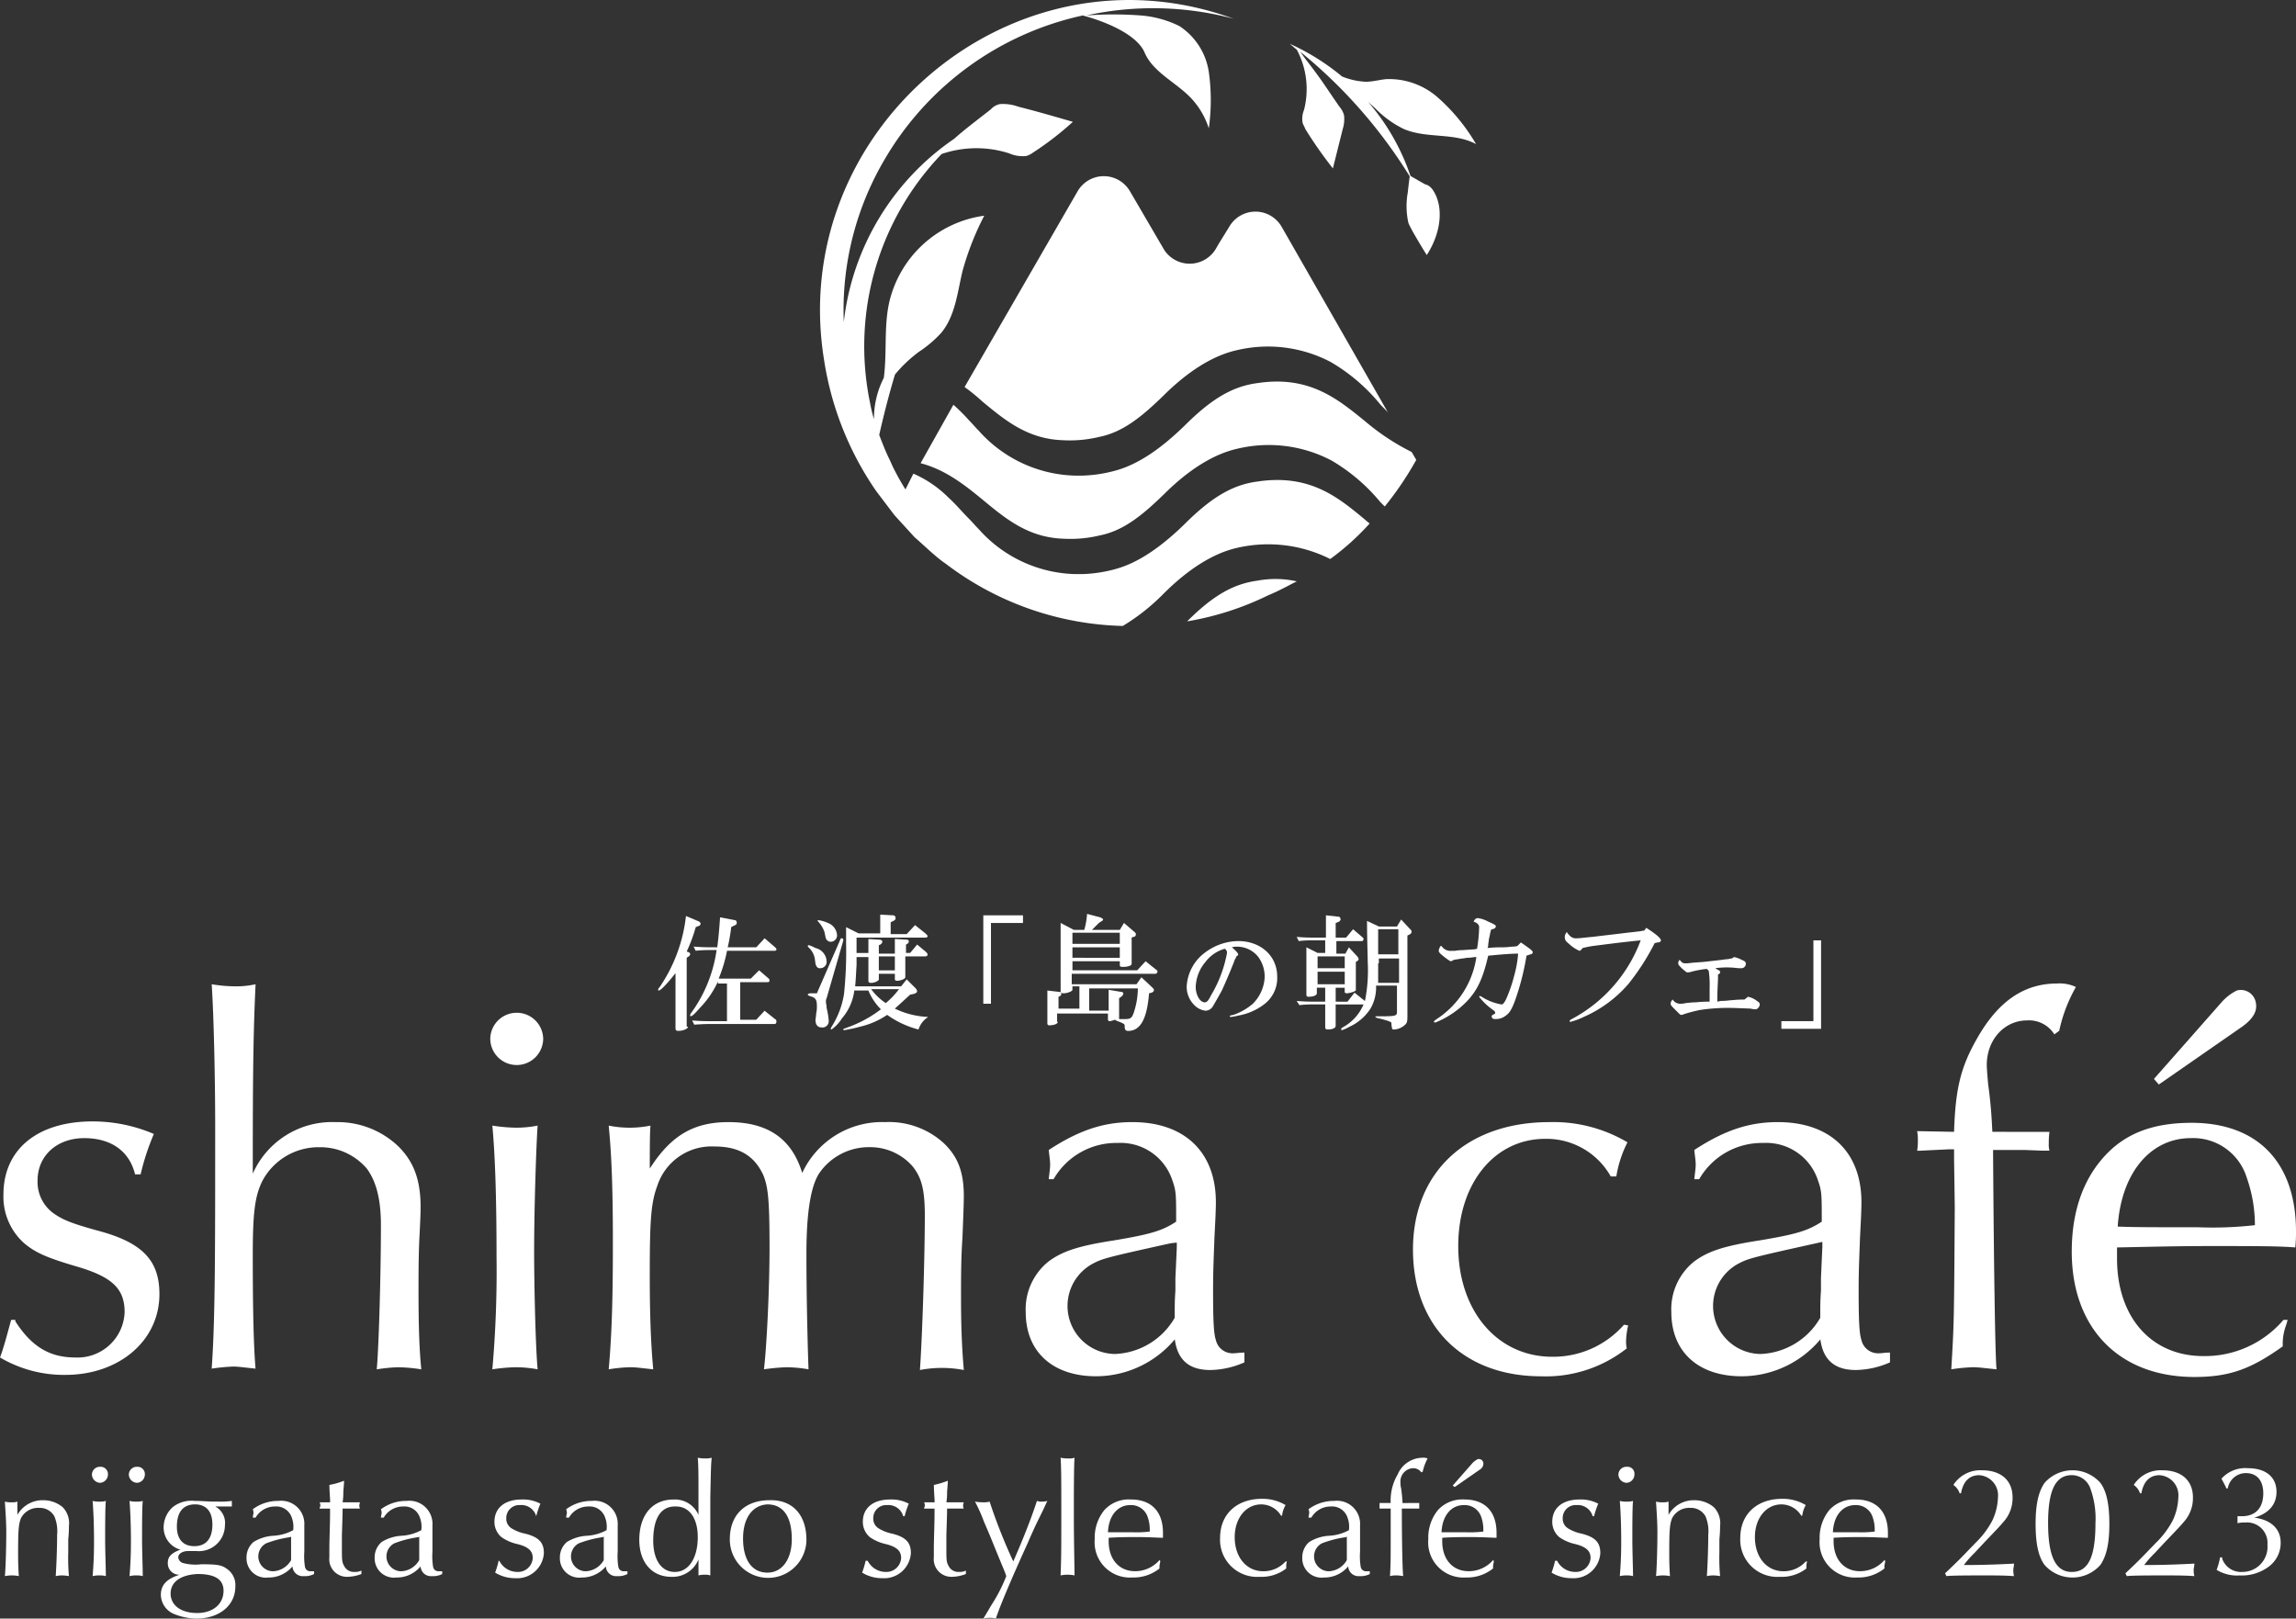 <svg xmlns="http://www.w3.org/2000/svg" width="280" height="197.407" viewBox="0 0 280 197.407"><rect x="0" y="0" width="280" height="197.407" fill="#333333" stroke="none"/><g transform="translate(-820 -325)"><g transform="translate(748.092 436.462)"><g transform="translate(71.908 8.493)"><path d="M142.868,71.274c1.953,3.057,4.161,4.416,7.3,4.416a5.744,5.744,0,0,0,6.03-5.52c0-2.887-1.529-4.331-5.945-5.605-3.737-1.1-4.926-1.7-6.2-2.718a7.586,7.586,0,0,1-2.633-6.03c0-5.52,4.161-8.917,10.871-8.917a18.975,18.975,0,0,1,7.473,1.529,29.24,29.24,0,0,0-1.614,4.926h-.679c-.679-2.8-2.887-4.416-6.2-4.416s-5.69,2.123-5.69,5.18a4.718,4.718,0,0,0,1.953,3.992c1.1.764,2.038,1.189,5.435,2.123,5.435,1.444,7.473,3.652,7.473,7.728,0,5.69-4.926,9.851-11.465,9.851A15.332,15.332,0,0,1,141,75.69c.425-1.1.849-2.718,1.359-4.586h.51Z" transform="translate(-141 -30.085)" fill="#fff"/><path d="M171.825,44.61c0-5.945-.17-13.588-.425-17.41a17.562,17.562,0,0,0,2.972.255,10.744,10.744,0,0,0,2.378-.255c-.255,5.435-.34,10.106-.34,21.741V50.3a10.57,10.57,0,0,1,10.106-6.284,10.717,10.717,0,0,1,7.389,2.718c2.038,1.868,2.972,4.161,2.972,7.643,0,.934-.085,2.548-.17,4.246-.085,2.123-.085,4.246-.085,5.945,0,4.076.085,7.134.34,9.6a18.949,18.949,0,0,0-2.887-.255,20.679,20.679,0,0,0-2.548.255c.255-2.633.51-11.8.51-17.58,0-3.227-.594-5.35-1.7-6.879a7.449,7.449,0,0,0-5.775-2.633,7.766,7.766,0,0,0-6.964,4.076c-.934,1.868-1.189,3.907-1.189,9.087,0,5.945.085,10.955.34,13.843-1.614-.17-2.123-.255-2.718-.255a23.267,23.267,0,0,0-2.633.255c.34-4.756.425-10.7.425-23.609Z" transform="translate(-145.583 -27.115)" fill="#fff"/><path d="M217.854,34.442a3.227,3.227,0,1,1-6.454,0,3.228,3.228,0,0,1,6.454,0Zm-3.227,10.87a13.629,13.629,0,0,0,2.548-.255c-.17,2.463-.425,10.106-.425,15.372,0,4.076.17,11.55.425,14.352a15.258,15.258,0,0,0-2.633-.255,22.125,22.125,0,0,0-2.887.255,137,137,0,0,0,.51-13.758c0-7.134-.17-12.314-.51-15.966A20.053,20.053,0,0,0,214.627,45.312Z" transform="translate(-151.612 -27.732)" fill="#fff"/><path d="M233.241,52.945C235.874,48.7,238.676,47,243.007,47c4.841,0,7.728,2.038,9,6.2A10.732,10.732,0,0,1,262.116,47a9.915,9.915,0,0,1,7.134,2.548c1.7,1.614,2.463,3.482,2.463,6.454,0,1.019-.085,3.057-.17,5.18-.17,2.378-.17,4.841-.17,7.134,0,3.312.085,5.945.34,8.917a14.169,14.169,0,0,0-5.35,0c.34-5.1.595-14.352.595-18.854,0-3.227-.425-4.671-1.529-6.03a6.869,6.869,0,0,0-5.18-2.293,7.335,7.335,0,0,0-6.2,3.227c-1.019,1.614-1.529,4.841-1.529,9.766,0,5.86.17,11.8.255,14.1a16.962,16.962,0,0,0-2.633-.255,25.3,25.3,0,0,0-2.8.255c.34-2.887.679-9.851.679-14.862,0-5.775-.17-7.389-.764-8.832-1.1-2.378-2.972-3.482-5.945-3.482a6.954,6.954,0,0,0-6.964,4.756c-.764,2.038-.934,3.992-.934,10.87,0,5.435.17,8.832.425,11.55-1.614-.17-2.123-.255-2.8-.255a19.033,19.033,0,0,0-2.633.255c.425-4.671.51-9.512.51-15.541,0-6.709-.17-10.786-.51-14.183a12.774,12.774,0,0,0,2.463.255,12.588,12.588,0,0,0,2.633-.255c-.085.849-.085,3.4-.085,4.756v.764Z" transform="translate(-154.175 -30.1)" fill="#fff"/><path d="M291.1,53.964c.085-.849.17-1.274.17-1.783s-.085-.934-.17-1.783c3.652-2.378,6.624-3.4,10.191-3.4,6.369,0,10.191,3.652,10.191,9.766,0,1.1-.085,2.548-.17,4.246-.085,2.378-.17,4.076-.17,6.454,0,3.907.085,5.35.34,6.115a2.078,2.078,0,0,0,2.123,1.614c.425,0,.679-.085,1.359-.085V76.3a10.644,10.644,0,0,1-4.161.934c-2.548,0-3.991-1.189-4.331-3.737a12.542,12.542,0,0,1-9.6,4.5c-5.265,0-8.578-2.972-8.578-7.813a7.453,7.453,0,0,1,2.8-6.2c1.614-1.189,3.482-1.868,7.9-2.548,4.586-.764,5.945-1.189,7.643-2.293v-.085c0-3.4,0-3.652-.51-5.1a6.636,6.636,0,0,0-6.624-4.416,8.81,8.81,0,0,0-7.813,4.416H291.1Zm14.862,7.813c-8.068,1.783-8.323,1.868-9.6,2.548a5.858,5.858,0,0,0,2.8,10.955,8.8,8.8,0,0,0,7.3-4.416c0-1.7,0-2.038.085-3.312V66.023l.17-3.737v-.594Z" transform="translate(-163.205 -30.1)" fill="#fff"/><path d="M368.019,53.624a9,9,0,0,0-7.983-4.586c-6.2,0-10.616,5.435-10.616,13.079,0,7.9,4.756,13.5,11.465,13.5a11.467,11.467,0,0,0,8.747-3.907l.509.085a9.462,9.462,0,0,0-.255,1.953,3.9,3.9,0,0,0,.085.849A15.929,15.929,0,0,1,359.526,78c-9.512,0-15.626-6.115-15.626-15.456C343.9,53.115,350.439,47,360.546,47a17.7,17.7,0,0,1,9.512,2.463,14.1,14.1,0,0,0-1.359,4.161h-.679Z" transform="translate(-171.586 -30.1)" fill="#fff"/><path d="M383.8,53.964c.085-.849.17-1.274.17-1.783s-.085-.934-.17-1.783c3.652-2.378,6.624-3.4,10.191-3.4,6.369,0,10.191,3.652,10.191,9.766,0,1.1-.085,2.548-.17,4.246-.085,2.378-.17,4.076-.17,6.454,0,3.907.085,5.35.34,6.115a2.078,2.078,0,0,0,2.123,1.614c.425,0,.679-.085,1.359-.085V76.3a10.643,10.643,0,0,1-4.161.934c-2.548,0-3.991-1.189-4.331-3.737a12.542,12.542,0,0,1-9.6,4.5C384.312,78,381,75.025,381,70.185a7.453,7.453,0,0,1,2.8-6.2c1.614-1.189,3.482-1.868,7.9-2.548,4.586-.764,5.945-1.189,7.643-2.293v-.085c0-3.4,0-3.652-.51-5.1a6.635,6.635,0,0,0-6.624-4.416,8.811,8.811,0,0,0-7.813,4.416H383.8Zm14.862,7.813c-8.068,1.783-8.323,1.868-9.6,2.548a5.858,5.858,0,0,0,2.8,10.955,8.8,8.8,0,0,0,7.3-4.416c0-1.7,0-2.038.085-3.312V66.023l.17-3.822v-.594Z" transform="translate(-177.178 -30.1)" fill="#fff"/><path d="M432.436,45.189a9.819,9.819,0,0,0-.085,1.444,2.618,2.618,0,0,0,.085.849h-.849l-2.208-.085h-3.822c.085,13.079.255,25.393.425,26.752-1.7-.17-2.208-.255-2.888-.255a21.659,21.659,0,0,0-2.633.255c.34-5.69.34-5.775.425-19.788l-.085-5.945v-1.1h-.594l-1.784.085-1.7.085H416.3a6.933,6.933,0,0,0,.085-1.189A6.012,6.012,0,0,0,416.3,45.1l4.5.085c.17-5.18.764-7.813,2.8-11.38,2.548-4.5,5.69-6.709,9.767-6.709a4.619,4.619,0,0,1,2.293.425,18.758,18.758,0,0,0-2.038,5.35l-.594.425a3.632,3.632,0,0,0-3.312-1.7c-2.8,0-4.926,2.378-4.926,5.435,0,.425.085,1.444.17,2.378.34,2.463.425,4.076.51,5.775Z" transform="translate(-182.5 -27.1)" fill="#fff"/><path d="M464.827,71.134l-.17.594a6.6,6.6,0,0,0-.425,2.633c-3.907,2.8-6.539,3.737-10.786,3.737-9.172,0-14.947-5.945-14.947-15.287,0-4.841,1.359-8.747,3.992-11.635,2.548-2.8,5.945-4.076,10.616-4.076,8.068,0,12.739,4.841,12.739,13.248a17.871,17.871,0,0,1-.085,1.953c-2.038-.17-5.011-.17-10.361-.17-3.907,0-7.049.085-11.38.17v1.359c0,7.134,4.161,11.89,10.531,11.89a12.6,12.6,0,0,0,9.767-4.416Zm-5.011-17.41a6.826,6.826,0,0,0-6.794-4.756c-4.926,0-8.492,4.246-8.917,10.786,1.868.085,4.841.085,9.766.085a46.271,46.271,0,0,0,6.964-.255A17.333,17.333,0,0,0,459.816,53.724Z" transform="translate(-185.846 -30.115)" fill="#fff"/><g transform="translate(262.675 0.761)"><path d="M450.3,38.87l8.238-9.342a6.141,6.141,0,0,1,1.869-1.444,1.846,1.846,0,0,1,2.293,1.359c.255,1.019-.17,1.953-1.529,2.972l-10.276,7.134Z" transform="translate(-450.3 -27.996)" fill="#fff"/></g></g><g transform="translate(152.163)"><path d="M239.152,30.9c0,.255-.595.51-1.189.51-.255,0-.34-.085-.34-.34V24.364c-.849,1.1-1.783,2.123-2.038,2.123a.083.083,0,0,1-.085-.085c0-.085,0-.085.255-.425A19.106,19.106,0,0,0,238.9,17.4l1.613.679c.085.085.17.17.17.255s-.085.255-.17.255l-.425.17a18.67,18.67,0,0,1-1.1,2.972l.255.085c.085.085.17.085.17.255,0,.085-.085.17-.17.255l-.255.17V30.9Zm3.652-5.52a11.382,11.382,0,0,1-2.123,3.142c-.679.764-1.019,1.1-1.189,1.1a.083.083,0,0,1-.085-.085c0-.085,0-.085.085-.255a17.109,17.109,0,0,0,3.142-7.728h-.764a14.457,14.457,0,0,0-1.784.085l-.255-.51c1.1.085,1.529.085,2.038.085h.849c.17-1.359.255-2.378.34-3.652l1.784.34c.17,0,.255.17.255.34,0,.085-.085.255-.17.255l-.51.255a21.512,21.512,0,0,1-.425,2.463h3.482l1.019-1.1,1.274,1.1c.085.085.17.17.17.255a.183.183,0,0,1-.17.17h-5.86a17.784,17.784,0,0,1-1.019,3.4H246.8l1.019-1.019L249,25.043a.312.312,0,0,1,.085.255.183.183,0,0,1-.17.17h-3.4v4.586h1.953l1.019-1.1,1.274,1.019c.17.085.17.17.17.34,0,.085-.085.255-.17.255h-7.473c-.679,0-1.189,0-2.378.085l-.255-.51c1.189.085,1.614.085,2.633.085h1.614V25.638h-1.1Z" transform="translate(-235.5 -17.145)" fill="#fff"/><path d="M257.934,21.276a1.746,1.746,0,0,1,1.359,1.614.784.784,0,0,1-.764.849.466.466,0,0,1-.51-.34c-.085-.085-.085-.255-.17-.849a2.458,2.458,0,0,0-.764-1.359c-.085-.085-.085-.085-.085-.17s.085-.085.17-.085A5.355,5.355,0,0,1,257.934,21.276Zm3.057-1.1c0-.085.085-.085.17-.085a.183.183,0,0,1,.17.17v.085l-2.038,7.049a.925.925,0,0,0-.085.425c0,.17.085.425.085.764a8.931,8.931,0,0,1,.255,1.529.762.762,0,0,1-.849.849c-.51,0-.764-.34-.764-.934,0-.085.085-.51.085-.764a3.8,3.8,0,0,0,.085-.934c0-.764-.17-1.019-.849-1.189-.17-.085-.255-.085-.255-.17s.085-.17.34-.17h.764Zm-1.529-1.953a1.706,1.706,0,0,1,1.1,1.444.784.784,0,0,1-.764.849.649.649,0,0,1-.424-.17c-.17-.17-.17-.17-.34-1.019a3.619,3.619,0,0,0-.764-1.274l-.085-.085c0-.085.085-.085.17-.085A4.923,4.923,0,0,1,259.463,18.219Zm3.227,8.068a6.4,6.4,0,0,1-1.529,3.567,4.744,4.744,0,0,1-1.274,1.359.083.083,0,0,1-.085-.085c0-.085,0-.085.255-.51a10.467,10.467,0,0,0,1.359-3.737,49.733,49.733,0,0,0,.255-6.115V18.729l1.529.764h2.633V17.2l1.529.085a.311.311,0,0,1,.34.34c0,.17-.085.255-.255.34l-.34.17v1.444h1.953l1.019-1.1,1.274,1.019c.17.17.255.255.255.34s-.085.17-.34.17h-8.323v1.868h1.444v-1.7l1.359.085c.17,0,.34.085.34.255a.455.455,0,0,1-.255.34l-.17.085v1.019h1.953V20.172l1.444.085a.225.225,0,0,1,.255.255c0,.085-.085.17-.17.255l-.17.085v1.019h.51l.849-1.019,1.019.849c.17.17.255.255.255.34,0,.17-.085.255-.34.255H268.89v2.548c0,.17-.51.425-1.019.425-.17,0-.255-.085-.255-.17v-.679h-1.953V25.1c0,.17-.509.425-.934.425-.255,0-.34-.085-.34-.255V22.38h-1.444v.934c-.085,1.444-.085,1.7-.17,2.633h5.605l.679-.849,1.1,1.1a.644.644,0,0,1,.17.34c0,.17-.17.255-.425.34l-.425.085c-.934.849-1.1,1.019-1.868,1.7a10.3,10.3,0,0,0,4.076,1.019,2.813,2.813,0,0,0-1.189,1.529,11.449,11.449,0,0,1-3.822-1.783,9.8,9.8,0,0,1-3.312,1.444,17.086,17.086,0,0,1-1.953.425.083.083,0,0,1-.085-.085c0-.085.085-.085.51-.255a14.747,14.747,0,0,0,4.076-2.208,7.157,7.157,0,0,1-1.529-2.293h-1.7Zm2.038,0a6.821,6.821,0,0,0,1.783,1.7,10.1,10.1,0,0,0,1.613-1.7Zm2.887-2.293V22.3h-1.953v1.7Z" transform="translate(-238.741 -17.115)" fill="#fff"/><path d="M282.2,28.086V17.3h4.841v.934h-3.907v9.851Z" transform="translate(-242.54 -17.13)" fill="#fff"/><path d="M292.674,30.263c0,.255-.51.425-1.019.425a.225.225,0,0,1-.255-.255V26.442l1.444.17a.225.225,0,0,1,.255.255c0,.085-.085.255-.17.255l-.17.085V28.65h2.548V25.932h-.849v.425c0,.17-.594.425-1.1.425-.255,0-.34-.085-.34-.255V18.2l1.614.849H295.9a9.132,9.132,0,0,0,.34-1.953l1.614.425c.17.085.34.17.34.255s-.085.17-.255.255l-.255.17-.849.849h3.4l.51-.849,1.274,1.1a.339.339,0,0,1,.17.34.271.271,0,0,1-.255.255l-.255.085V23.13c0,.17-.085.255-.34.34a2.618,2.618,0,0,1-.849.085c-.17,0-.255-.085-.255-.17v-.51h-5.775v1.1h7.9l1.019-1.1,1.274,1.019c.17.085.17.17.17.255a.271.271,0,0,1-.255.255H294.372v1.274h7.9l.594-.849,1.274,1.189c.17.17.255.255.255.34,0,.17-.085.255-.255.34l-.34.085c-.255,3.227-1.1,4.586-2.548,4.586-.34,0-.425-.17-.425-.594a.372.372,0,0,0-.085-.255l-.34-.17c-.17-.085-.255-.085-.425-.17-.085,0-.17-.085-.34-.17a3.465,3.465,0,0,1-.595.17c-.17,0-.255-.085-.255-.17v-.764h-6.2v1.019Zm7.558-9.512V19.393h-5.775v1.359Zm0,1.7V21.176h-5.775V22.45Zm-1.359,6.284V26.357l1.529.255a.225.225,0,0,1,.255.255c0,.085-.085.17-.255.34l-.255.17v2.548h.764c.679,0,.849-.17,1.1-1.019a9.57,9.57,0,0,0,.425-2.718H296.5V28.9h2.378Z" transform="translate(-243.927 -17.1)" fill="#fff"/><path d="M317.685,22.614a.263.263,0,0,1-.085.17c-.17.085-.17.17-.17.17,0,.085-.085.17-.17.34-.17.51-1.019,2.548-1.529,3.652-.255.51-.849,1.529-1.1,1.953a1.078,1.078,0,0,1-.934.594,2.278,2.278,0,0,1-1.359-.679,3.136,3.136,0,0,1-.934-2.293,5.517,5.517,0,0,1,2.293-4.161A6.854,6.854,0,0,1,317.685,21c2.718,0,4.756,1.783,4.756,4.331a4,4,0,0,1-1.614,3.4,7.25,7.25,0,0,1-3.142,1.359,5.545,5.545,0,0,1-.934.17.083.083,0,0,1-.085-.085c0-.085,0-.085.425-.17a7.254,7.254,0,0,0,2.378-1.359,4.9,4.9,0,0,0,1.444-3.227,4.045,4.045,0,0,0-.764-2.463,3.3,3.3,0,0,0-2.633-1.274,1.658,1.658,0,0,0-.594.085C317.515,22.274,317.685,22.529,317.685,22.614Zm-3.992.934a4.957,4.957,0,0,0-1.189,3.057c0,.934.509,1.868,1.1,1.868.255,0,.425-.17.764-.849a15.423,15.423,0,0,0,1.953-5.18c0-.17,0-.255-.255-.51A4.45,4.45,0,0,0,313.693,23.548Z" transform="translate(-246.941 -17.688)" fill="#fff"/><path d="M327.2,19.933a20.158,20.158,0,0,0,2.038.085h1.529V17.3l1.529.17c.17,0,.255.17.255.34,0,.085-.085.17-.17.255l-.425.17v1.783h1.274L334.079,19l1.189,1.019c.085.085.085.085.085.17s-.085.255-.17.255h-3.142v1.529h1.1l.425-.764,1.019,1.1a.645.645,0,0,1,.17.34.3.3,0,0,1-.085.17l-.255.17v3.4c0,.085-.085.17-.34.255a3.152,3.152,0,0,1-.764.17c-.17,0-.255-.085-.255-.17v-.51h-1.1v1.7H333.4l.849-1.1,1.274,1.019a18.872,18.872,0,0,0,.34-4.756c0-.764-.085-2.972-.085-5.011l1.444.679h2.208l.509-.849,1.189,1.274a.312.312,0,0,1,.085.255c0,.085-.085.17-.17.255l-.34.17V29.7c0,.679-.085.849-.595,1.189a2.08,2.08,0,0,1-1.019.34c-.255,0-.255,0-.34-.679v-.17a1.942,1.942,0,0,0-.595-.255c-.255-.085-.594-.17-.594-.17l-.34-.085a.312.312,0,0,1-.255-.085.3.3,0,0,1-.17-.085c0-.085,0-.085.594-.085h.34c1.529,0,1.7-.085,1.7-.51V25.877h-2.548a5.138,5.138,0,0,1-.679,2.8,6.029,6.029,0,0,1-2.548,2.208,5.449,5.449,0,0,1-.934.425c-.085,0-.085-.085-.085-.17s.085-.085.17-.17a5.665,5.665,0,0,0,2.548-2.8h-3.4V30.8c0,.255-.425.425-.934.425-.255,0-.34-.085-.34-.255v-2.8h-1.444a13.211,13.211,0,0,0-1.7.085l-.34-.51c1.1.085,1.529.085,2.038.085h1.444v-1.7h-1.019v.679c0,.255-.425.425-1.019.425a.225.225,0,0,1-.255-.255V21.207l1.359.679h.934V20.357h-1.529a12.571,12.571,0,0,0-1.7.085Zm5.86,3.822V22.311h-3.312v1.444Zm0,1.953V24.179h-3.312v1.529Zm4.076-2.548v2.378h2.548V22.565h-2.463v.594Zm0-1.1H339.6V19h-2.463Z" transform="translate(-249.323 -17.13)" fill="#fff"/><path d="M354.374,29.335c0-.17,0-.255-.255-.425a7.855,7.855,0,0,1-1.7-1.614.083.083,0,0,1,.085-.085c.085,0,.085,0,.51.255a6.471,6.471,0,0,0,2.123.764c.17,0,.255-.085.51-.51a17.371,17.371,0,0,0,1.019-2.887,13.834,13.834,0,0,0,.51-2.8c-.764,0-1.953.085-3.652.255-.764,3.312-1.614,4.841-3.567,6.454a11.144,11.144,0,0,1-2.887,1.7.3.3,0,0,1-.17-.085c0-.085.085-.17.595-.51a10.863,10.863,0,0,0,4.586-7.389h-.255a5.615,5.615,0,0,1-.934.085c-.34.085-.679.085-1.019.17a3,3,0,0,0-.51.085.263.263,0,0,0-.17.085.3.3,0,0,0-.17.085c-.085,0-.17,0-.934-.594-.425-.34-.595-.51-.595-.679,0-.085,0-.085.085-.34.085-.17.085-.255.255-.255a1.285,1.285,0,0,0,1.189.594h.425a5.616,5.616,0,0,1,.934-.085l1.189-.085a1.913,1.913,0,0,0,.595-.085,17.936,17.936,0,0,0,.255-2.633c0-.255-.17-.51-.679-.679.17-.34.34-.425.51-.425a3.641,3.641,0,0,1,1.274.425c.764.34.934.425.934.594,0,.085-.085.17-.17.255l-.255.085c-.085,0-.085,0-.17.085-.17.679-.17.849-.255,1.1,0,.255-.085.51-.085.764a.847.847,0,0,1-.085.34,14.455,14.455,0,0,1,1.783-.085c.679,0,1.1-.085,1.274-.085a1.913,1.913,0,0,0,.594-.085l.425-.425c1.1.764,1.444,1.019,1.444,1.189a.271.271,0,0,1-.255.255l-.51.17a30.7,30.7,0,0,1-1.444,5.605c-.425,1.1-.679,1.444-1.189,1.783a1.868,1.868,0,0,1-1.1.34c-.425,0-.51-.085-.51-.425Z" transform="translate(-252.293 -17.19)" fill="#fff"/><path d="M376.656,20.968a28.306,28.306,0,0,1-3.227,5.011,15.336,15.336,0,0,1-5.435,3.992,7.975,7.975,0,0,1-1.614.594c-.085,0-.085,0-.085-.085s.085-.17.255-.255a17.955,17.955,0,0,0,8.408-9.6c-2.548.255-3.737.425-5.775.679a10.892,10.892,0,0,0-1.274.255.083.083,0,0,0-.085.085l-.17.17c-.085.085-.085.085-.17.085a4.469,4.469,0,0,1-1.274-.849c-.425-.34-.51-.51-.51-.849a.917.917,0,0,1,.255-.594.89.89,0,0,0,.255.34,1.06,1.06,0,0,0,1.019.425c.34,0,.849-.085,1.868-.17,1.359-.17,2.888-.34,4.247-.51.849-.085,1.444-.17,1.529-.17a3,3,0,0,1,.51-.085l.255-.34q1.783,1.147,1.783,1.529c0,.17-.17.255-.425.255Z" transform="translate(-255.127 -17.401)" fill="#fff"/><path d="M387.015,28.65a9.6,9.6,0,0,0,1.189-.085c.255,0,.679-.085,1.7-.085l.424-.34a2.631,2.631,0,0,1,1.1.51c.255.17.34.255.34.425,0,.255-.255.594-.509.594a2.241,2.241,0,0,1-.595-.085c-.085,0-2.038-.085-2.463-.085a22.72,22.72,0,0,0-3.737.255,19.027,19.027,0,0,0-1.953.51.642.642,0,0,1-.34.085c-.085,0-.17-.085-.425-.34l-.425-.425c-.255-.255-.425-.425-.425-.594a.734.734,0,0,1,.255-.51,1.065,1.065,0,0,0,.934.51,2.389,2.389,0,0,0,.679-.085c.17,0,.594-.085,1.189-.085a15.417,15.417,0,0,1,1.7-.085v-1.7a11.45,11.45,0,0,0-.085-1.868c0-.255-.085-.255-.255-.425a12.182,12.182,0,0,0-1.868.34,1.494,1.494,0,0,1-.51.085c-.085,0-.085,0-.595-.425-.509-.51-.509-.51-.509-.679a.5.5,0,0,1,.17-.425c.34.425.425.425.849.425.085,0,.085,0,.849-.085l1.189-.085,1.529-.17c.764-.085,1.274-.17,1.444-.17.085,0,.34-.085.51-.085l.255-.17a3.043,3.043,0,0,1,.934.34c.425.17.51.255.51.51a.548.548,0,0,1-.51.51h-.255c-.255,0-.764-.085-1.1-.085a10.378,10.378,0,0,0-1.868.085l.425.255c.085,0,.17.085.17.255a.3.3,0,0,1-.085.17l-.17.085v.51c-.085,1.783-.085,1.868-.085,2.8Z" transform="translate(-257.418 -18.035)" fill="#fff"/><path d="M401.641,20.9V31.686H396.8v-.934h3.907V20.9Z" transform="translate(-259.815 -17.673)" fill="#fff"/></g><g transform="translate(72.503 66.327)"><path d="M143.229,103.083a3.526,3.526,0,0,1,3.142-1.783,3.682,3.682,0,0,1,2.378.849,2.8,2.8,0,0,1,.764,2.293,15.009,15.009,0,0,1-.085,1.614v1.614a24.124,24.124,0,0,0,.085,2.887,4.933,4.933,0,0,0-.849-.085,3.286,3.286,0,0,0-.764.085c.085-1.189.17-3.482.17-5.011a4.729,4.729,0,0,0-.34-2.293,2.037,2.037,0,0,0-1.868-1.019,2.344,2.344,0,0,0-2.208,1.274c-.255.679-.34,1.274-.34,3.991,0,1.189,0,1.614.085,3.057a4.289,4.289,0,0,0-1.7,0c.085-.764.17-3.312.17-5.35,0-1.189-.085-2.378-.17-3.737a2.889,2.889,0,0,0,.849.085,1.87,1.87,0,0,0,.679-.085v1.614Z" transform="translate(-141.7 -96.12)" fill="#fff"/><path d="M156.153,97.432a1.02,1.02,0,0,1-.934,1.019,1.033,1.033,0,0,1-1.019-1.019.964.964,0,0,1,1.019-.934A.886.886,0,0,1,156.153,97.432Zm-1.019,3.312a2.351,2.351,0,0,0,.764-.085c-.085.764-.085,3.142-.085,4.756,0,1.274.085,3.567.085,4.416a2.62,2.62,0,0,0-.764-.085,3.186,3.186,0,0,0-.849.085c.085-1.1.17-2.208.17-4.246,0-2.208-.085-3.822-.17-4.926A2.889,2.889,0,0,0,155.134,100.744Z" transform="translate(-143.584 -95.394)" fill="#fff"/><path d="M161.453,97.432a1.02,1.02,0,0,1-.934,1.019,1.033,1.033,0,0,1-1.019-1.019.964.964,0,0,1,1.019-.934A.886.886,0,0,1,161.453,97.432Zm-1.019,3.312a2.351,2.351,0,0,0,.764-.085c-.085.764-.085,3.142-.085,4.756,0,1.274.085,3.567.085,4.416a2.62,2.62,0,0,0-.764-.085,3.186,3.186,0,0,0-.849.085c.085-1.1.17-2.208.17-4.246,0-2.208-.085-3.822-.17-4.926A2.888,2.888,0,0,0,160.434,100.744Z" transform="translate(-144.383 -95.394)" fill="#fff"/><path d="M170.554,101.994a2.275,2.275,0,0,1,1.359,2.378,3.177,3.177,0,0,1-3.482,3.142h-1.019c-.679,0-1.189.34-1.189.764a.8.8,0,0,0,.51.679,5.913,5.913,0,0,0,2.293.17c1.868,0,2.463.085,3.057.51a2.4,2.4,0,0,1,1.1,2.208c0,2.293-1.953,3.907-4.756,3.907a7.508,7.508,0,0,1-2.8-.594,2.586,2.586,0,0,1-1.529-2.293c0-1.189.679-1.953,2.293-2.463a1.381,1.381,0,0,1-1.444-1.444c0-.764.425-1.189,1.529-1.614a2.8,2.8,0,0,1-2.038-2.718,3.342,3.342,0,0,1,1.1-2.463,3.721,3.721,0,0,1,2.718-.764c.425,0,.425,0,2.038.085h.764a9.781,9.781,0,0,0,1.7-.085v.679h-2.208Zm-5.265,10.7c0,1.444,1.274,2.378,3.227,2.378s3.227-1.1,3.227-2.718c0-1.359-1.019-2.038-3.142-2.038C166.563,110.4,165.289,111.251,165.289,112.7Zm.764-8.153c0,1.529.764,2.378,2.123,2.378,1.444,0,2.208-.934,2.208-2.633,0-1.614-.764-2.463-2.123-2.463C166.818,101.825,166.053,102.759,166.053,104.542Z" transform="translate(-145.077 -96.135)" fill="#fff"/><path d="M177.164,103.438a3,3,0,0,1,.085-.51,1.262,1.262,0,0,0-.085-.51,5.126,5.126,0,0,1,3.142-1.019,2.815,2.815,0,0,1,3.142,2.972V107.6a7.918,7.918,0,0,0,.085,1.868.646.646,0,0,0,.679.51h.425v.34a2.443,2.443,0,0,1-1.274.255,1.246,1.246,0,0,1-1.359-1.189,3.778,3.778,0,0,1-2.972,1.359,2.349,2.349,0,0,1-2.633-2.378,2.486,2.486,0,0,1,.849-1.953,5.178,5.178,0,0,1,2.463-.764,5.675,5.675,0,0,0,2.378-.679h0a3.154,3.154,0,0,0-.17-1.529,1.978,1.978,0,0,0-2.038-1.359,2.71,2.71,0,0,0-2.378,1.359Zm4.586,2.378a13.186,13.186,0,0,0-2.972.764,1.812,1.812,0,0,0,.849,3.4,2.65,2.65,0,0,0,2.208-1.359v-2.887Z" transform="translate(-146.931 -96.135)" fill="#fff"/><path d="M189.872,98.5v.255l-.085,1.1a7.337,7.337,0,0,1-.085,1.274h2.123a1.137,1.137,0,0,0-.085.425.642.642,0,0,0,.085.34H189.7c0,.594,0,.594-.085,3.227v1.7c0,1.189,0,1.614.255,2.038a1.317,1.317,0,0,0,1.274.764,1.679,1.679,0,0,0,.849-.17v.425a4.957,4.957,0,0,1-1.7.34,2.144,2.144,0,0,1-2.208-2.378v-1.189c0-.764.085-2.972.085-4.076V101.9H186.9c0-.17.085-.255.085-.34a.923.923,0,0,0-.085-.425h1.274v-.255c0-.255-.085-1.189-.085-1.868a8.935,8.935,0,0,0,1.783-.51Z" transform="translate(-148.514 -95.697)" fill="#fff"/><path d="M195.564,103.438a3,3,0,0,1,.085-.51,1.263,1.263,0,0,0-.085-.51,5.126,5.126,0,0,1,3.142-1.019,2.815,2.815,0,0,1,3.142,2.972V107.6a7.921,7.921,0,0,0,.085,1.868.646.646,0,0,0,.679.51h.425v.34a2.443,2.443,0,0,1-1.274.255,1.246,1.246,0,0,1-1.359-1.189,3.778,3.778,0,0,1-2.972,1.359,2.349,2.349,0,0,1-2.633-2.378,2.485,2.485,0,0,1,.849-1.953,5.178,5.178,0,0,1,2.463-.764,5.675,5.675,0,0,0,2.378-.679h0a3.153,3.153,0,0,0-.17-1.529,1.978,1.978,0,0,0-2.038-1.359,2.711,2.711,0,0,0-2.378,1.359Zm4.586,2.378a13.187,13.187,0,0,0-2.972.764,1.812,1.812,0,0,0,.849,3.4,2.651,2.651,0,0,0,2.208-1.359v-2.887Z" transform="translate(-149.705 -96.135)" fill="#fff"/><path d="M212.594,108.673a2.477,2.477,0,0,0,2.208,1.359,1.8,1.8,0,0,0,1.868-1.7c0-.849-.509-1.359-1.868-1.7a5.368,5.368,0,0,1-1.953-.849,2.433,2.433,0,0,1-.849-1.868c0-1.7,1.274-2.718,3.312-2.718a4.511,4.511,0,0,1,2.293.51,10.556,10.556,0,0,0-.51,1.529h0a1.875,1.875,0,0,0-1.953-1.359,1.584,1.584,0,0,0-1.7,1.614,1.37,1.37,0,0,0,.594,1.189,4.986,4.986,0,0,0,1.7.679c1.7.425,2.293,1.1,2.293,2.378a3.265,3.265,0,0,1-3.482,3.057,4.643,4.643,0,0,1-2.463-.679,10.356,10.356,0,0,0,.425-1.444h.085Z" transform="translate(-152.297 -96.104)" fill="#fff"/><path d="M222.164,103.438a3,3,0,0,1,.085-.51,1.262,1.262,0,0,0-.085-.51,5.126,5.126,0,0,1,3.142-1.019,2.815,2.815,0,0,1,3.142,2.972V107.6a7.924,7.924,0,0,0,.085,1.868.646.646,0,0,0,.679.51h.425v.34a2.443,2.443,0,0,1-1.274.255,1.246,1.246,0,0,1-1.359-1.189,3.778,3.778,0,0,1-2.973,1.359,2.349,2.349,0,0,1-2.633-2.378,2.486,2.486,0,0,1,.849-1.953,5.178,5.178,0,0,1,2.463-.764,5.676,5.676,0,0,0,2.378-.679h0a3.153,3.153,0,0,0-.17-1.529,1.978,1.978,0,0,0-2.038-1.359,2.71,2.71,0,0,0-2.378,1.359Zm4.5,2.378a13.188,13.188,0,0,0-2.973.764,1.812,1.812,0,0,0,.849,3.4,2.651,2.651,0,0,0,2.208-1.359v-2.887Z" transform="translate(-153.714 -96.135)" fill="#fff"/><path d="M240.019,99.361c0-1.783,0-3.142-.085-4.161a4.572,4.572,0,0,0,.934.085,2.62,2.62,0,0,0,.764-.085c-.085.849-.085.849-.17,4.841v9.512a1.869,1.869,0,0,0-.679-.085,2.619,2.619,0,0,0-.764.085V107.6a3.4,3.4,0,0,1-3.312,2.123c-2.378,0-3.907-1.783-3.907-4.5,0-3.057,1.614-4.926,4.161-4.926a3.128,3.128,0,0,1,3.057,1.868v-2.8Zm-5.52,5.945c0,2.378,1.019,3.822,2.633,3.822,1.7,0,2.8-1.7,2.8-4.246,0-2.293-1.019-3.737-2.633-3.737C235.433,101.06,234.5,102.589,234.5,105.306Z" transform="translate(-155.433 -95.2)" fill="#fff"/><path d="M255.142,106.14a4.671,4.671,0,1,1-9.342-.085c0-2.972,1.868-4.756,4.841-4.756C253.443,101.215,255.142,103.083,255.142,106.14Zm-7.728-.17c0,2.633,1.1,4.161,2.972,4.161,1.783,0,2.972-1.614,2.972-4.076,0-2.718-1.019-4.246-2.972-4.246C248.6,101.894,247.414,103.423,247.414,105.97Z" transform="translate(-157.392 -96.119)" fill="#fff"/><path d="M265.48,108.673a2.477,2.477,0,0,0,2.208,1.359,1.8,1.8,0,0,0,1.868-1.7c0-.849-.51-1.359-1.868-1.7a5.369,5.369,0,0,1-1.953-.849,2.433,2.433,0,0,1-.849-1.868c0-1.7,1.274-2.718,3.312-2.718a4.511,4.511,0,0,1,2.293.51,10.557,10.557,0,0,0-.51,1.529h-.17a1.875,1.875,0,0,0-1.953-1.359,1.584,1.584,0,0,0-1.7,1.614,1.369,1.369,0,0,0,.594,1.189,4.985,4.985,0,0,0,1.7.679c1.7.425,2.293,1.1,2.293,2.378a3.265,3.265,0,0,1-3.482,3.057,4.643,4.643,0,0,1-2.463-.679,10.358,10.358,0,0,0,.425-1.444h.255Z" transform="translate(-160.257 -96.104)" fill="#fff"/><path d="M276.588,98.5v.255l-.085,1.1a7.334,7.334,0,0,1-.085,1.274h2.123a1.135,1.135,0,0,0-.085.425.641.641,0,0,0,.085.34H276.5c0,.594,0,.594-.085,3.227v1.7c0,1.189,0,1.614.255,2.038a1.317,1.317,0,0,0,1.274.764,1.68,1.68,0,0,0,.849-.17v.425a4.957,4.957,0,0,1-1.7.34,2.144,2.144,0,0,1-2.208-2.378v-1.189c0-.764.085-2.972.085-4.076V101.9H273.7c0-.17.085-.255.085-.34a.924.924,0,0,0-.085-.425h1.274v-.255c0-.255-.085-1.189-.085-1.868a9.929,9.929,0,0,0,1.7-.51Z" transform="translate(-161.598 -95.697)" fill="#fff"/><path d="M288.559,101.4a1.445,1.445,0,0,0,.595.085,2.39,2.39,0,0,0,.679-.085c-.255.51-.34.764-.849,1.783-.594,1.189-1.019,2.123-1.529,3.312-2.123,4.671-3.4,7.728-3.907,9.257a2.352,2.352,0,0,0-.764-.085,2.622,2.622,0,0,0-.764.085c.17-.255.51-.849,1.019-1.7a19.251,19.251,0,0,0,1.783-3.482c-.255-.764-.34-.849-1.783-4.416-.34-.849-.679-1.614-.934-2.208a19.891,19.891,0,0,0-1.1-2.463,5.305,5.305,0,0,0,1.019.085,2.351,2.351,0,0,0,.764-.085,67.471,67.471,0,0,0,2.887,7.3C286.605,106.665,287.794,103.778,288.559,101.4Z" transform="translate(-162.699 -96.135)" fill="#fff"/><path d="M294.234,95.285A2.109,2.109,0,0,0,295,95.2c-.085,1.019-.085,4.756-.085,7.049,0,3.227.085,6.285.085,7.3a4.289,4.289,0,0,0-1.7,0c.085-2.378.085-2.972.085-7.813,0-3.567,0-5.265-.085-6.539A3.81,3.81,0,0,0,294.234,95.285Z" transform="translate(-164.553 -95.2)" fill="#fff"/><path d="M306.183,108.673v.17a2.35,2.35,0,0,0-.085.764,5.029,5.029,0,0,1-3.312,1.1,4.3,4.3,0,0,1-4.586-4.671,5.312,5.312,0,0,1,1.189-3.567,4.038,4.038,0,0,1,3.227-1.274c2.463,0,3.907,1.444,3.907,4.076v.594c-.595,0-1.529-.085-3.142-.085-1.189,0-2.208,0-3.482.085v.425c0,2.208,1.274,3.652,3.227,3.652a3.93,3.93,0,0,0,2.972-1.359Zm-1.529-5.35a2.12,2.12,0,0,0-2.123-1.444c-1.529,0-2.633,1.274-2.718,3.312h2.972a13.277,13.277,0,0,0,2.123-.085A4.657,4.657,0,0,0,304.654,103.323Z" transform="translate(-165.291 -96.104)" fill="#fff"/><path d="M323.674,103.223a2.822,2.822,0,0,0-2.463-1.444c-1.868,0-3.227,1.7-3.227,3.992,0,2.463,1.444,4.161,3.482,4.161a3.618,3.618,0,0,0,2.718-1.189h.17a1.657,1.657,0,0,0-.085.594v.255a4.9,4.9,0,0,1-3.227,1.019,4.525,4.525,0,0,1-4.841-4.756c0-2.887,2.038-4.756,5.1-4.756a5.431,5.431,0,0,1,2.887.764,3.234,3.234,0,0,0-.425,1.274h-.085Z" transform="translate(-168.005 -96.089)" fill="#fff"/><path d="M328.764,103.438a3,3,0,0,1,.085-.51,1.263,1.263,0,0,0-.085-.51,5.126,5.126,0,0,1,3.142-1.019,2.815,2.815,0,0,1,3.142,2.972V107.6a7.915,7.915,0,0,0,.085,1.868.646.646,0,0,0,.679.51h.425v.34a2.443,2.443,0,0,1-1.274.255,1.246,1.246,0,0,1-1.359-1.189,3.778,3.778,0,0,1-2.972,1.359A2.349,2.349,0,0,1,328,108.364a2.486,2.486,0,0,1,.849-1.953,5.178,5.178,0,0,1,2.463-.764,5.675,5.675,0,0,0,2.378-.679h0a3.152,3.152,0,0,0-.17-1.529,1.977,1.977,0,0,0-2.038-1.359,2.711,2.711,0,0,0-2.378,1.359Zm4.586,2.378a13.184,13.184,0,0,0-2.972.764,1.812,1.812,0,0,0,.849,3.4,2.651,2.651,0,0,0,2.208-1.359v-2.887Z" transform="translate(-169.783 -96.135)" fill="#fff"/><path d="M343.941,100.72v.679h-2.123c0,3.992.085,7.813.17,8.238a4.357,4.357,0,0,0-.849-.085,2.621,2.621,0,0,0-.764.085c.085-1.7.085-1.783.085-6.115V101.4H339.1v-.679h1.359a6.231,6.231,0,0,1,.849-3.482,3.324,3.324,0,0,1,2.972-2.038,1.46,1.46,0,0,1,.679.085,6.215,6.215,0,0,0-.595,1.614l-.17.085a1.211,1.211,0,0,0-1.019-.51,1.619,1.619,0,0,0-1.529,1.7,2.924,2.924,0,0,0,.085.764,17.5,17.5,0,0,1,.17,1.783Z" transform="translate(-171.457 -95.2)" fill="#fff"/><path d="M354.083,108.673v.17a2.351,2.351,0,0,0-.085.764,5.029,5.029,0,0,1-3.312,1.1,4.3,4.3,0,0,1-4.586-4.671,5.312,5.312,0,0,1,1.189-3.567,4.038,4.038,0,0,1,3.227-1.274c2.463,0,3.907,1.444,3.907,4.076v.594c-.595,0-1.529-.085-3.142-.085-1.189,0-2.208,0-3.482.085v.425c0,2.208,1.274,3.652,3.227,3.652A3.93,3.93,0,0,0,354,108.589Zm-1.529-5.35a2.119,2.119,0,0,0-2.123-1.444c-1.529,0-2.633,1.274-2.718,3.312h2.972a13.278,13.278,0,0,0,2.123-.085A4.658,4.658,0,0,0,352.554,103.323Z" transform="translate(-172.512 -96.104)" fill="#fff"/><path d="M364.48,108.673a2.477,2.477,0,0,0,2.208,1.359,1.8,1.8,0,0,0,1.868-1.7c0-.849-.509-1.359-1.868-1.7a5.37,5.37,0,0,1-1.953-.849,2.434,2.434,0,0,1-.849-1.868c0-1.7,1.274-2.718,3.312-2.718a4.511,4.511,0,0,1,2.293.51,10.571,10.571,0,0,0-.509,1.529h-.17a1.875,1.875,0,0,0-1.953-1.359,1.584,1.584,0,0,0-1.7,1.614,1.37,1.37,0,0,0,.594,1.189,4.986,4.986,0,0,0,1.7.679c1.7.425,2.293,1.1,2.293,2.378a3.265,3.265,0,0,1-3.482,3.057,4.643,4.643,0,0,1-2.463-.679,10.361,10.361,0,0,0,.425-1.444h.255Z" transform="translate(-175.18 -96.104)" fill="#fff"/><path d="M375.353,97.432a1.02,1.02,0,0,1-.934,1.019,1.033,1.033,0,0,1-1.019-1.019.964.964,0,0,1,1.019-.934A.848.848,0,0,1,375.353,97.432Zm-.934,3.312a2.351,2.351,0,0,0,.764-.085c-.085.764-.085,3.142-.085,4.756,0,1.274.085,3.567.085,4.416a2.62,2.62,0,0,0-.764-.085,3.188,3.188,0,0,0-.849.085c.085-1.1.17-2.208.17-4.246,0-2.208-.085-3.822-.17-4.926A2.89,2.89,0,0,0,374.419,100.744Z" transform="translate(-176.627 -95.394)" fill="#fff"/><path d="M380.329,103.083a3.526,3.526,0,0,1,3.142-1.783,3.682,3.682,0,0,1,2.378.849,2.8,2.8,0,0,1,.764,2.293,15.028,15.028,0,0,1-.085,1.614v1.614a24.154,24.154,0,0,0,.085,2.887,4.932,4.932,0,0,0-.849-.085,3.285,3.285,0,0,0-.764.085c.085-1.189.17-3.482.17-5.011a4.729,4.729,0,0,0-.34-2.293,2.037,2.037,0,0,0-1.868-1.019,2.344,2.344,0,0,0-2.208,1.274c-.255.679-.34,1.274-.34,3.991,0,1.189,0,1.614.085,3.057a4.289,4.289,0,0,0-1.7,0c.085-.764.17-3.312.17-5.35,0-1.189-.085-2.378-.17-3.737a2.889,2.889,0,0,0,.849.085,1.87,1.87,0,0,0,.679-.085v1.614Z" transform="translate(-177.441 -96.12)" fill="#fff"/><path d="M398.373,103.223a2.822,2.822,0,0,0-2.463-1.444c-1.868,0-3.227,1.7-3.227,3.992,0,2.463,1.444,4.161,3.482,4.161a3.618,3.618,0,0,0,2.718-1.189h.17a1.659,1.659,0,0,0-.085.594v.255a4.9,4.9,0,0,1-3.227,1.019,4.525,4.525,0,0,1-4.841-4.756c0-2.887,2.038-4.756,5.1-4.756a5.431,5.431,0,0,1,2.887.764,3.233,3.233,0,0,0-.425,1.274h-.085Z" transform="translate(-179.265 -96.089)" fill="#fff"/><path d="M410.283,108.673v.17a2.349,2.349,0,0,0-.085.764,5.029,5.029,0,0,1-3.312,1.1,4.3,4.3,0,0,1-4.586-4.671,5.312,5.312,0,0,1,1.189-3.567,4.038,4.038,0,0,1,3.227-1.274c2.463,0,3.907,1.444,3.907,4.076v.594c-.594,0-1.529-.085-3.142-.085-1.189,0-2.208,0-3.482.085v.425c0,2.208,1.274,3.652,3.227,3.652a3.93,3.93,0,0,0,2.972-1.359Zm-1.529-5.35a2.12,2.12,0,0,0-2.123-1.444c-1.529,0-2.633,1.274-2.718,3.312h2.972a13.276,13.276,0,0,0,2.123-.085A4.66,4.66,0,0,0,408.754,103.323Z" transform="translate(-180.984 -96.104)" fill="#fff"/><path d="M420.3,109.569c1.614-1.529,1.783-1.7,3.652-3.652a10.8,10.8,0,0,0,2.123-2.8,7.117,7.117,0,0,0,.679-2.8,2.456,2.456,0,0,0-2.293-2.718c-1.189,0-1.953.764-2.208,2.208h-.17a2.015,2.015,0,0,0-.764-1.019A3.888,3.888,0,0,1,424.8,97c2.378,0,3.737,1.274,3.737,3.312a4.313,4.313,0,0,1-1.1,2.972c-.509.594-.509.594-2.378,2.548l-1.189,1.274a12.653,12.653,0,0,0-1.274,1.444h1.019c1.189,0,3.737-.085,5.1-.17,0,.34-.085.51-.085.764a2.62,2.62,0,0,0,.085.764c-1.189-.085-2.208-.085-3.567-.085-1.7,0-4.076,0-4.671.085Z" transform="translate(-183.697 -95.471)" fill="#fff"/><path d="M441.2,98.529c.764,1.019,1.1,2.633,1.1,5.011s-.34,3.907-1.1,5.011a4.539,4.539,0,0,1-6.794,0c-.764-1.019-1.1-2.633-1.1-5.011s.34-3.907,1.1-5.011a4.539,4.539,0,0,1,6.794,0Zm-6.369,4.926c0,4.076.934,5.945,2.887,5.945,2.038,0,2.888-1.868,2.888-5.945a10.792,10.792,0,0,0-.595-4.161,2.416,2.416,0,0,0-2.293-1.7C435.763,97.595,434.829,99.378,434.829,103.454Z" transform="translate(-185.657 -95.471)" fill="#fff"/><path d="M446.2,109.569c1.614-1.529,1.783-1.7,3.652-3.652a10.805,10.805,0,0,0,2.123-2.8,7.118,7.118,0,0,0,.679-2.8,2.456,2.456,0,0,0-2.293-2.718c-1.189,0-1.953.764-2.208,2.208h-.17a2.014,2.014,0,0,0-.764-1.019A3.888,3.888,0,0,1,450.7,97c2.378,0,3.737,1.274,3.737,3.312a4.313,4.313,0,0,1-1.1,2.972c-.51.594-.51.594-2.378,2.548l-1.189,1.274a12.624,12.624,0,0,0-1.274,1.444h1.019c1.189,0,3.737-.085,5.1-.17,0,.34-.085.51-.085.764a2.618,2.618,0,0,0,.085.764c-1.189-.085-2.208-.085-3.567-.085-1.7,0-4.076,0-4.671.085Z" transform="translate(-187.601 -95.471)" fill="#fff"/><path d="M459.979,107.74a2.437,2.437,0,0,0,2.463,1.614,3.062,3.062,0,0,0,3.057-3.312,2.5,2.5,0,0,0-2.718-2.718,3.808,3.808,0,0,0-.934.085v-.849h.51c1.7,0,2.633-1.019,2.633-2.8,0-1.529-.764-2.463-2.123-2.463a2.25,2.25,0,0,0-2.208,1.868h-.17c-.17-.425-.425-.849-.595-1.189a3.888,3.888,0,0,1,3.227-1.274c2.208,0,3.482,1.1,3.482,2.887,0,1.529-.934,2.633-2.718,3.142,2.038.255,3.227,1.359,3.227,3.057a3.589,3.589,0,0,1-1.529,2.972,5.479,5.479,0,0,1-3.482,1.019,4.743,4.743,0,0,1-2.8-.679,9.028,9.028,0,0,0,.425-1.529h.255Z" transform="translate(-189.576 -95.426)" fill="#fff"/></g><g transform="translate(249.063 66.475)"><path d="M349.6,98.623l2.463-2.8a2.587,2.587,0,0,1,.594-.425.558.558,0,0,1,.68.425.848.848,0,0,1-.425.849l-3.057,2.123Z" transform="translate(-349.6 -95.375)" fill="#fff"/></g></g><g transform="translate(920 325)"><path d="M96.533,41.553a1.609,1.609,0,0,0-.64-.32l-1.681-.961-.08-.08a26.946,26.946,0,0,0-5.2-9.047c.32.32.721.64,1.041.961a12.319,12.319,0,0,0,3.363,2.4c2.8,1.2,6.165.4,8.807,1.841a23,23,0,0,0-4.483-5.524,8.979,8.979,0,0,0-6.485-2.4c-.8.08-1.681.32-2.482.32A8.868,8.868,0,0,1,85.8,28.1a27.792,27.792,0,0,0-6.4-4c.32.24.56.48.881.721a10.226,10.226,0,0,1,.881,7.366,2.768,2.768,0,0,0-.16,1.6c.08.24.24.48.32.721a51.44,51.44,0,0,0,3.363,4.8l1.2-4.8a4.021,4.021,0,0,0,.16-1.681,2.637,2.637,0,0,0-.56-1.041c-2-2.882-2-3.042-4.163-5.844l-.64-.881a60.733,60.733,0,0,1,13.37,15.212c-.08.64-.16,1.281-.24,2a9.433,9.433,0,0,0,.08,3.683c.16.4.4.8.56,1.121.56.961,1.121,1.921,1.681,2.8,1.761-2.722,2.082-5.844.8-7.846A2.123,2.123,0,0,0,96.533,41.553Z" transform="translate(-22.137 -18.771)" fill="#fff"/><path d="M77.4,80.4c-3.363-2.722-6.805-5.6-13.13-4.644-3.042.4-5.6,1.922-8.887,5.2-3.042,2.962-5.764,4.724-8.326,5.444a17.037,17.037,0,0,1-4.163.641h-.8A16.256,16.256,0,0,1,30.325,81.6c-.4-.4-.8-.881-1.2-1.281A21.737,21.737,0,0,0,27.2,78.4l-4,7.125c3.042.8,5.364,2.642,7.606,4.483,2.8,2.322,5.524,4.564,9.767,4.724a15.3,15.3,0,0,0,4.483-.4c2.8-.56,5.044-2.322,7.766-4.964,3.122-3.122,6.165-4.964,8.967-5.6A16.456,16.456,0,0,1,73.319,85.2a22.3,22.3,0,0,1,5.925,5.044l.56.56a39.324,39.324,0,0,0,3.843-5.684l-.56-.961A28.021,28.021,0,0,1,77.4,80.4Z" transform="translate(-10.932 -29.032)" fill="#fff"/><path d="M60.884,52.541h0l-.32.56a3.709,3.709,0,0,1-6.325.16l-4.163-7.125a3.686,3.686,0,0,0-6.4,0L29.9,69.995a23.031,23.031,0,0,1,2.162,1.761c2.8,2.322,5.524,4.564,9.768,4.724a15.3,15.3,0,0,0,4.483-.4c2.8-.56,5.044-2.322,7.766-4.964,3.122-3.122,6.165-4.964,8.967-5.6a16.456,16.456,0,0,1,11.529,1.441A22.3,22.3,0,0,1,80.5,72c.32.4.721.721,1.041,1.121L68.57,50.46a3.686,3.686,0,0,0-6.4,0Z" transform="translate(-12.268 -22.793)" fill="#fff"/><path d="M61.216,76.174c-3.042.4-5.6,1.922-8.887,5.2C49.287,84.34,46.565,86.1,44,86.822a17.035,17.035,0,0,1-4.163.64h-.8A16.256,16.256,0,0,1,27.27,82.018c-.4-.4-.8-.881-1.2-1.281-.881-.881-1.6-1.761-2.482-2.562a13.831,13.831,0,0,0-4.323-2.962L18.3,77.135a29.769,29.769,0,0,1-1.521-2.722l-.4-.881c-.48-.961-.881-2-1.281-3.042.56-2.482,1.2-4.964,1.921-7.366a16.387,16.387,0,0,1,2.962-2.8,14.469,14.469,0,0,0,2.642-2.242c1.761-2.082,2-4.964,2.642-7.606a34.511,34.511,0,0,1,2.642-6.725A13.812,13.812,0,0,0,16.3,54.4c-.64,2.962-.24,6.085-.64,9.127a10.894,10.894,0,0,0-1.2,5.044,18.154,18.154,0,0,1-.48-2,33.859,33.859,0,0,1,8.727-30.343,13.1,13.1,0,0,1,8.246-.08,4.028,4.028,0,0,0,2.082.32,2.5,2.5,0,0,0,.8-.4A37.675,37.675,0,0,0,38.719,32.3c-2.242-.64-4.4-1.281-6.645-1.841a5.45,5.45,0,0,0-2.242-.32,1.983,1.983,0,0,0-1.121.64c-1.521,1.2-3.042,2.322-4.483,3.6a31.321,31.321,0,0,0-13.45,22.337,36.159,36.159,0,0,1,5.044-19.935A37.111,37.111,0,0,1,39.92,19.33c3.283.881,6.645,2.482,7.526,4.483C48.487,26.3,51.369,27.5,53.21,29.5a9.644,9.644,0,0,1,2.082,3.6,24.79,24.79,0,0,0,0-6.885,8.106,8.106,0,0,0-3.6-5.6,12.914,12.914,0,0,0-4.644-1.281,43.989,43.989,0,0,0-6.725,0,38.14,38.14,0,0,1,18.014.4C31.353,9.883,3.812,33.341,8.376,61.362A38.348,38.348,0,0,0,14.7,77.295c.48.641,1.761,2.322,2.242,2.962.8.881,1.681,1.841,2.482,2.722,1.041.881,2.562,2.4,3.763,3.2A37.1,37.1,0,0,0,44.8,93.787a25.193,25.193,0,0,0,4.964-3.923c3.122-3.122,6.165-4.964,8.967-5.6A16.854,16.854,0,0,1,70.1,85.621a30.867,30.867,0,0,0,4.8-4.323c-.16-.16-.4-.32-.56-.48C71.064,78.1,67.621,75.213,61.216,76.174Z" transform="translate(-7.877 -17.444)" fill="#fff"/><path d="M72.367,105.849c-2.962.4-5.444,1.841-8.567,4.964a36.008,36.008,0,0,0,9.928-3.2c1.2-.48,2.322-1.121,3.443-1.681A11.969,11.969,0,0,0,72.367,105.849Z" transform="translate(-19.027 -35.03)" fill="#fff"/></g></g></svg>